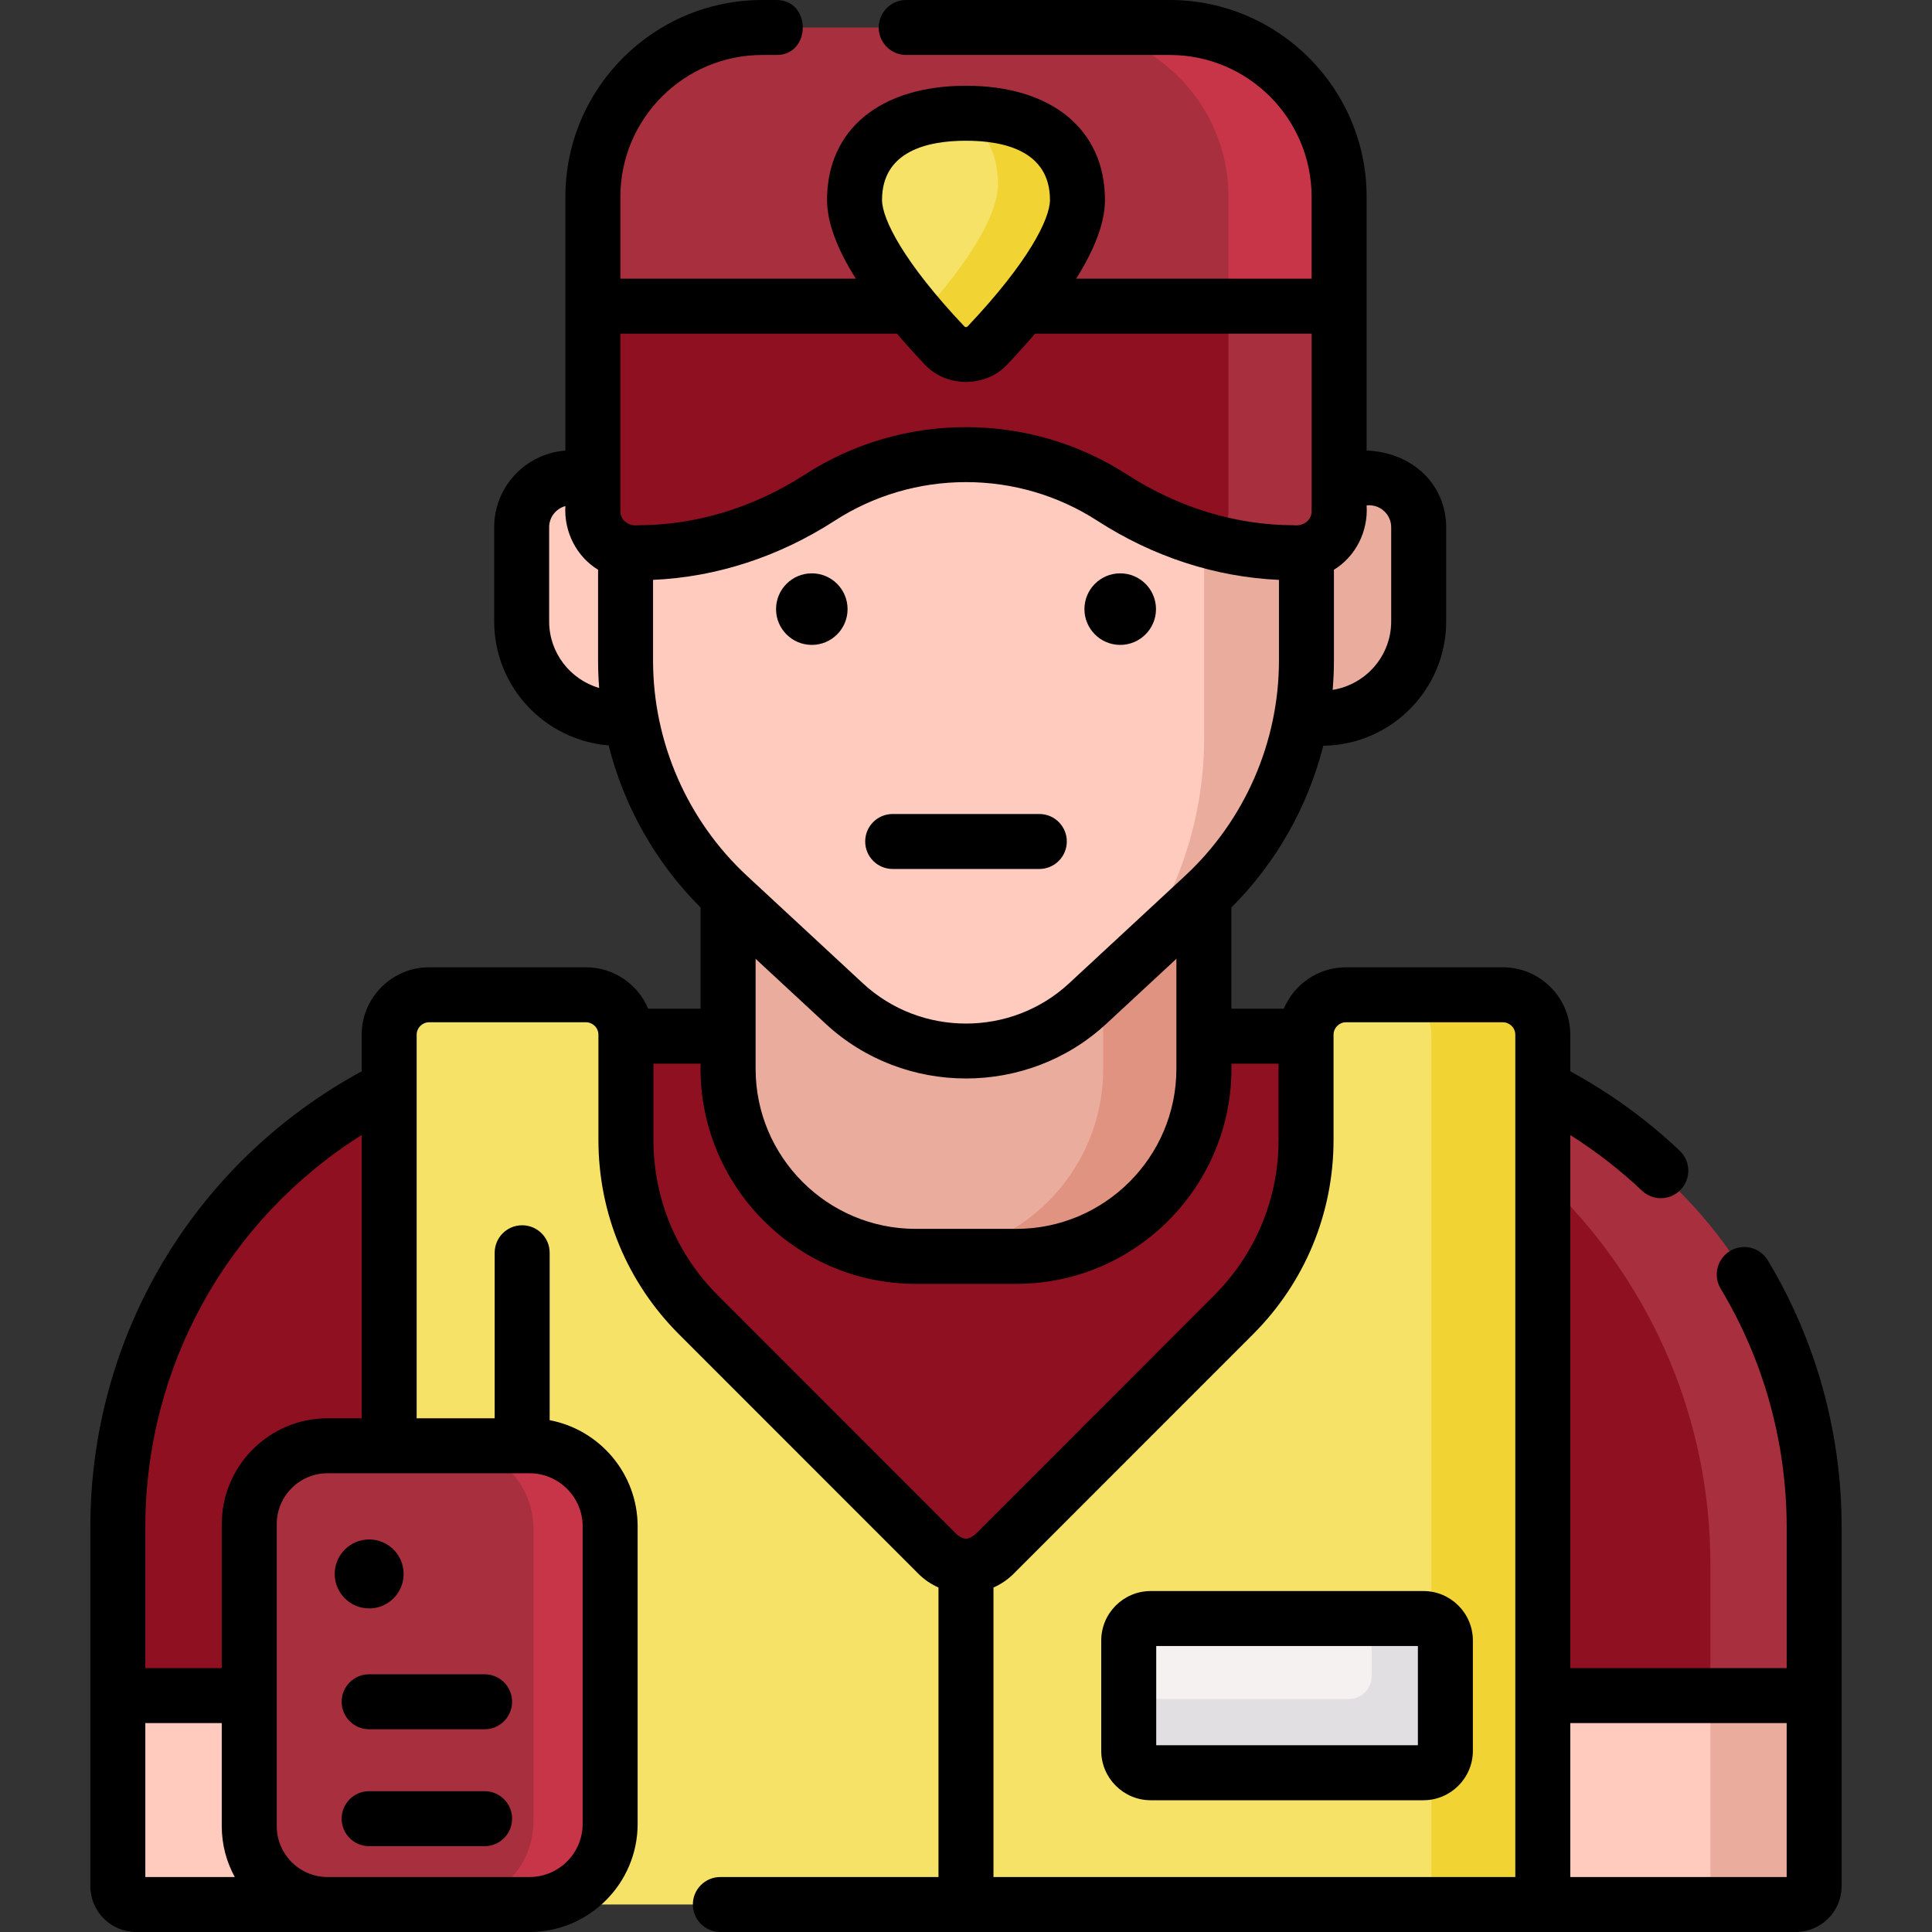 <svg width="50" height="50" viewBox="0 0 50 50" fill="none" xmlns="http://www.w3.org/2000/svg">
<rect x="0" y="0" width="50" height="50" fill="#333333" stroke="none"/>
<g clip-path="url(#clip0_64_7874)">
<path d="M46.461 49.288H37.935V42.389H46.95V48.8C46.95 49.07 46.731 49.288 46.461 49.288Z" fill="#FFCBBE"/>
<path d="M44.265 42.389V48.8C44.265 49.07 44.046 49.288 43.776 49.288H46.462C46.731 49.288 46.95 49.07 46.95 48.8V42.389H44.265Z" fill="#EAAC9D"/>
<path d="M12.064 49.288H3.538C3.268 49.288 3.05 49.07 3.05 48.8V42.389H12.064V49.288Z" fill="#FFCBBE"/>
<path d="M46.95 43.883H3.05V40.488C3.05 32.938 9.171 26.816 16.722 26.816H33.278C40.829 26.816 46.95 32.938 46.95 40.488V43.883Z" fill="#8F1121"/>
<path d="M33.278 26.816H30.593C38.144 26.816 44.265 32.938 44.265 40.488V43.883H46.95V40.488C47.461 32.129 40.829 26.816 33.278 26.816Z" fill="#A72F3E"/>
<path d="M26.273 32.514H23.726C21.029 32.514 18.843 30.328 18.843 27.632V18.813H31.156V27.632C31.156 30.328 28.97 32.514 26.273 32.514Z" fill="#EAAC9D"/>
<path d="M28.551 18.813V27.66C28.551 30.34 26.378 32.514 23.697 32.515H23.698H26.274C28.971 32.515 31.157 30.328 31.157 27.632V18.812L28.551 18.813Z" fill="#DF9380"/>
<path d="M31.15 23.191L28.148 25.973C26.372 27.619 23.627 27.619 21.851 25.973L18.85 23.191C17.154 21.618 16.189 19.41 16.189 17.097V4.887H33.81V17.097C33.81 19.41 32.846 21.618 31.15 23.191Z" fill="#FFCBBE"/>
<path d="M34.207 18.59H34.176C33.719 18.59 33.349 18.22 33.349 17.763V14.45C33.349 13.298 34.282 12.365 35.434 12.365C36.142 12.365 36.715 12.938 36.715 13.646V16.081C36.715 17.467 35.592 18.59 34.207 18.59Z" fill="#FFCBBE"/>
<path d="M34.207 18.59H34.176C33.719 18.59 33.349 18.22 33.349 17.763V14.45C33.349 13.298 34.282 12.365 35.434 12.365C36.142 12.365 36.715 12.938 36.715 13.646V16.081C36.715 17.467 35.592 18.59 34.207 18.59Z" fill="#EAAC9D"/>
<path d="M16.008 18.59H16.039C16.496 18.59 16.867 18.22 16.867 17.763V14.45C16.867 13.298 15.933 12.365 14.781 12.365C14.073 12.365 13.5 12.938 13.5 13.646V16.081C13.5 17.467 14.623 18.59 16.008 18.59Z" fill="#FFCBBE"/>
<path d="M31.164 4.887V19.088C31.164 21.323 30.39 23.473 28.997 25.186L31.149 23.19C32.846 21.618 33.81 19.41 33.81 17.097V4.887H31.164Z" fill="#EAAC9D"/>
<path d="M34.656 7.923V5.094C34.656 2.674 32.694 0.712 30.274 0.712H19.726C17.306 0.712 15.344 2.674 15.344 5.094V7.923H34.656Z" fill="#A72F3E"/>
<path d="M30.274 0.712H27.411C29.831 0.712 31.794 2.674 31.794 5.094V7.923H34.657V5.094C34.657 2.674 32.695 0.712 30.274 0.712Z" fill="#C93548"/>
<path d="M33.801 26.779V29.496C33.801 31.196 33.126 32.827 31.924 34.029L25.732 40.223C25.328 40.627 24.672 40.627 24.268 40.223L18.076 34.029C16.874 32.827 16.199 31.196 16.199 29.496V26.779C16.199 26.208 15.736 25.745 15.165 25.745H11.107C10.536 25.745 10.072 26.208 10.072 26.779V49.288H39.928V26.779C39.928 26.208 39.465 25.745 38.893 25.745H34.835C34.264 25.745 33.801 26.208 33.801 26.779Z" fill="#F6E266"/>
<path d="M38.893 25.745H36.009C36.58 25.745 37.044 26.208 37.044 26.779V49.288H39.928V26.779C39.928 26.208 39.465 25.745 38.893 25.745Z" fill="#F1D333"/>
<path d="M13.643 49.288H8.538C7.385 49.288 6.45 48.354 6.45 47.201V39.504C6.45 38.351 7.385 37.416 8.538 37.416H13.643C14.829 37.416 15.791 38.378 15.791 39.565V47.14C15.791 48.327 14.829 49.288 13.643 49.288Z" fill="#A72F3E"/>
<path d="M13.643 37.416H11.656C12.843 37.416 13.805 38.378 13.805 39.565V47.14C13.805 48.326 12.843 49.288 11.656 49.288H13.643C14.829 49.288 15.791 48.326 15.791 47.14V39.565C15.791 38.378 14.829 37.416 13.643 37.416Z" fill="#C93548"/>
<path d="M36.821 45.878H29.798C29.474 45.878 29.212 45.616 29.212 45.292V42.473C29.212 42.15 29.474 41.887 29.798 41.887H36.821C37.145 41.887 37.407 42.15 37.407 42.473V45.292C37.407 45.616 37.145 45.878 36.821 45.878Z" fill="#F6F1F1"/>
<path d="M36.821 41.887H35.497V43.383C35.497 43.706 35.235 43.969 34.911 43.969H29.212V45.292C29.212 45.616 29.474 45.878 29.798 45.878H36.821C37.145 45.878 37.407 45.616 37.407 45.292V42.473C37.407 42.15 37.145 41.887 36.821 41.887Z" fill="#E2DFE2"/>
<path d="M15.344 7.296V13.228C15.344 13.823 15.826 14.305 16.421 14.305H16.513C18.188 14.305 19.811 13.786 21.218 12.878C22.308 12.174 23.606 11.765 25 11.765C26.394 11.765 27.692 12.174 28.782 12.878C30.189 13.786 31.812 14.305 33.488 14.305H33.58C34.174 14.305 34.656 13.823 34.656 13.228V7.296H15.344Z" fill="#8F1121"/>
<path d="M31.793 7.296V13.228C31.793 13.552 31.649 13.843 31.422 14.04C32.093 14.213 32.786 14.305 33.487 14.305H33.579C34.174 14.305 34.656 13.823 34.656 13.228V7.296H31.793Z" fill="#A72F3E"/>
<path d="M27.884 5.174C27.884 6.318 26.398 8.05 25.559 8.936C25.255 9.257 24.745 9.257 24.441 8.936C23.602 8.05 22.115 6.318 22.115 5.174C22.115 3.581 23.407 2.931 25 2.931C26.593 2.931 27.884 3.581 27.884 5.174Z" fill="#F6E266"/>
<path d="M25 2.931C24.936 2.931 24.874 2.932 24.811 2.934C25.433 3.288 25.827 3.88 25.827 4.76C25.827 5.782 24.64 7.274 23.789 8.212C24.023 8.486 24.249 8.733 24.44 8.936C24.745 9.257 25.255 9.257 25.559 8.936C26.398 8.05 27.884 6.318 27.884 5.174C27.884 3.581 26.593 2.931 25 2.931Z" fill="#F1D333"/>
<path d="M45.751 32.618C45.549 32.281 45.111 32.172 44.775 32.374C44.438 32.577 44.329 33.014 44.531 33.351C45.648 35.208 46.239 37.342 46.239 39.522V43.171H40.639V29.375C41.301 29.793 41.922 30.274 42.493 30.814C42.777 31.084 43.228 31.073 43.498 30.787C43.769 30.502 43.757 30.052 43.471 29.781C42.619 28.974 41.667 28.285 40.639 27.726V26.779C40.639 25.817 39.856 25.033 38.893 25.033H34.835C34.111 25.033 33.489 25.476 33.225 26.105H31.868V23.486C33.03 22.327 33.848 20.874 34.246 19.3C36.003 19.279 37.427 17.844 37.427 16.082V13.646C37.427 12.582 36.605 11.713 35.368 11.659V5.094C35.368 2.285 33.083 9.47039e-05 30.274 9.47039e-05H23.453C23.06 9.47039e-05 22.741 0.319 22.741 0.712C22.741 1.105 23.06 1.423 23.453 1.423H30.274C32.298 1.423 33.944 3.07 33.944 5.094V7.212H27.852C28.345 6.427 28.596 5.745 28.596 5.174C28.596 3.352 27.218 2.219 25 2.219C22.782 2.219 21.404 3.352 21.404 5.174C21.404 5.745 21.654 6.427 22.148 7.212H16.055V5.094C16.055 3.07 17.702 1.423 19.726 1.423H20.083C21.007 1.437 21.006 -0.013 20.083 9.47039e-05H19.726C16.917 9.47039e-05 14.632 2.285 14.632 5.094V11.661C13.603 11.738 12.789 12.597 12.789 13.646V16.081C12.789 17.77 14.096 19.159 15.751 19.29C16.148 20.867 16.967 22.325 18.131 23.486V26.105H16.775C16.51 25.476 15.888 25.033 15.164 25.033H11.107C10.144 25.033 9.36 25.817 9.36 26.779V27.726C5.023 30.08 2.338 34.576 2.338 39.522V48.814C2.338 49.468 2.87 50 3.524 50H13.703C15.247 50 16.502 48.745 16.502 47.201V39.504C16.502 38.139 15.52 36.999 14.225 36.754V32.421C14.225 32.028 13.906 31.71 13.513 31.71C13.12 31.71 12.802 32.028 12.802 32.421V36.705H10.783V26.779C10.783 26.601 10.928 26.456 11.106 26.456H15.164C15.342 26.456 15.487 26.601 15.487 26.779V29.496C15.487 31.398 16.228 33.187 17.573 34.532L23.765 40.726C23.918 40.88 24.096 40.999 24.288 41.085V48.577H18.643C18.25 48.577 17.931 48.895 17.931 49.288C17.931 49.681 18.25 50 18.643 50H46.475C47.129 50 47.661 49.468 47.661 48.814V39.522C47.662 37.084 47.001 34.697 45.751 32.618ZM3.761 44.594H5.739V47.26C5.739 47.737 5.861 48.186 6.076 48.577H3.761V44.594ZM15.079 39.503V47.201C15.079 47.96 14.462 48.577 13.704 48.577H8.478C7.752 48.577 7.162 47.986 7.162 47.26V39.444C7.162 38.718 7.752 38.128 8.478 38.128H13.704C14.462 38.128 15.079 38.745 15.079 39.503ZM8.478 36.705C6.968 36.705 5.739 37.934 5.739 39.444V43.171H3.761V39.522C3.761 35.364 5.884 31.563 9.361 29.374V36.705L8.478 36.705ZM16.901 17.097V15.007C18.54 14.935 20.158 14.41 21.604 13.475C22.615 12.822 23.79 12.477 25 12.477C26.21 12.477 27.384 12.822 28.396 13.475C29.842 14.41 31.46 14.935 33.099 15.007V17.097C33.099 19.205 32.212 21.236 30.666 22.669L27.665 25.451C26.17 26.836 23.829 26.836 22.335 25.451L19.334 22.669C17.788 21.236 16.901 19.205 16.901 17.097ZM19.555 24.814L21.368 26.495C23.404 28.383 26.595 28.383 28.632 26.495L30.445 24.814V27.66C30.445 29.944 28.586 31.803 26.302 31.803H23.698C21.413 31.803 19.555 29.944 19.555 27.66V24.814ZM35.434 13.076C35.748 13.076 36.004 13.332 36.004 13.645V16.081C36.004 16.976 35.346 17.718 34.489 17.854C34.51 17.603 34.522 17.35 34.522 17.097V14.745C35.076 14.408 35.412 13.761 35.368 13.079C35.39 13.078 35.412 13.076 35.434 13.076ZM25 3.642C25.991 3.642 27.173 3.908 27.173 5.174C27.173 5.668 26.613 6.787 25.042 8.447C25.038 8.451 25.025 8.465 25 8.465C24.975 8.465 24.962 8.451 24.957 8.447C23.387 6.787 22.827 5.668 22.827 5.174C22.827 3.908 24.009 3.642 25 3.642ZM23.213 8.635C23.431 8.891 23.667 9.153 23.924 9.425C24.48 10.037 25.52 10.037 26.076 9.425C26.333 9.153 26.569 8.891 26.787 8.635H33.945V13.228C33.947 13.473 33.717 13.624 33.487 13.593C31.992 13.593 30.498 13.139 29.168 12.28C27.926 11.478 26.485 11.054 25 11.054C23.515 11.054 22.074 11.478 20.832 12.28C19.502 13.139 18.008 13.593 16.512 13.593C16.283 13.624 16.053 13.473 16.055 13.228V8.635H23.213ZM14.212 16.081V13.646C14.212 13.383 14.39 13.163 14.632 13.097C14.592 13.774 14.93 14.411 15.478 14.745V17.097C15.478 17.334 15.488 17.57 15.506 17.805C14.76 17.587 14.212 16.898 14.212 16.081ZM18.58 33.526C17.503 32.449 16.911 31.018 16.911 29.496V27.528H18.131C18.059 30.642 20.581 33.23 23.698 33.226H26.302C29.419 33.23 31.941 30.642 31.868 27.528H33.089V29.496C33.089 31.018 32.496 32.449 31.42 33.526L25.228 39.72C25.047 39.854 24.952 39.854 24.771 39.72L18.58 33.526ZM25.711 41.085C25.904 40.999 26.081 40.88 26.235 40.726L32.427 34.532C33.772 33.187 34.512 31.398 34.512 29.496V26.779C34.512 26.601 34.657 26.456 34.835 26.456H38.893C39.071 26.456 39.216 26.601 39.216 26.779V48.577H25.711V41.085ZM40.639 48.577V44.594H46.239V48.577H40.639Z" fill="black"/>
<path d="M9.554 41.626C10.047 41.626 10.446 41.226 10.446 40.733C10.446 40.241 10.047 39.841 9.554 39.841C9.062 39.841 8.662 40.241 8.662 40.733C8.662 41.226 9.062 41.626 9.554 41.626Z" fill="black"/>
<path d="M12.541 43.33H9.553C9.16 43.33 8.842 43.648 8.842 44.041C8.842 44.434 9.16 44.753 9.553 44.753H12.541C12.934 44.753 13.253 44.434 13.253 44.041C13.253 43.648 12.934 43.33 12.541 43.33Z" fill="black"/>
<path d="M12.541 46.356H9.553C9.16 46.356 8.842 46.674 8.842 47.068C8.842 47.46 9.16 47.779 9.553 47.779H12.541C12.934 47.779 13.253 47.46 13.253 47.068C13.253 46.674 12.934 46.356 12.541 46.356Z" fill="black"/>
<path d="M36.837 41.176H29.781C29.075 41.176 28.5 41.75 28.5 42.457V45.309C28.5 46.015 29.075 46.59 29.781 46.59H36.837C37.544 46.59 38.118 46.015 38.118 45.309V42.457C38.118 41.75 37.544 41.176 36.837 41.176ZM36.695 45.167H29.923V42.599H36.695V45.167Z" fill="black"/>
<path d="M23.102 22.489H26.897C27.29 22.489 27.609 22.171 27.609 21.777C27.609 21.384 27.29 21.066 26.897 21.066H23.102C22.709 21.066 22.391 21.384 22.391 21.777C22.391 22.171 22.709 22.489 23.102 22.489Z" fill="black"/>
<path d="M21.01 16.69C21.521 16.69 21.935 16.275 21.935 15.764C21.935 15.253 21.521 14.838 21.01 14.838C20.498 14.838 20.084 15.253 20.084 15.764C20.084 16.275 20.498 16.69 21.01 16.69Z" fill="black"/>
<path d="M28.991 16.69C29.502 16.69 29.917 16.275 29.917 15.764C29.917 15.253 29.502 14.838 28.991 14.838C28.48 14.838 28.065 15.253 28.065 15.764C28.065 16.275 28.48 16.69 28.991 16.69Z" fill="black"/>
</g>
<defs>
<clipPath id="clip0_64_7874">
<rect width="50" height="50" fill="white"/>
</clipPath>
</defs>
</svg>
